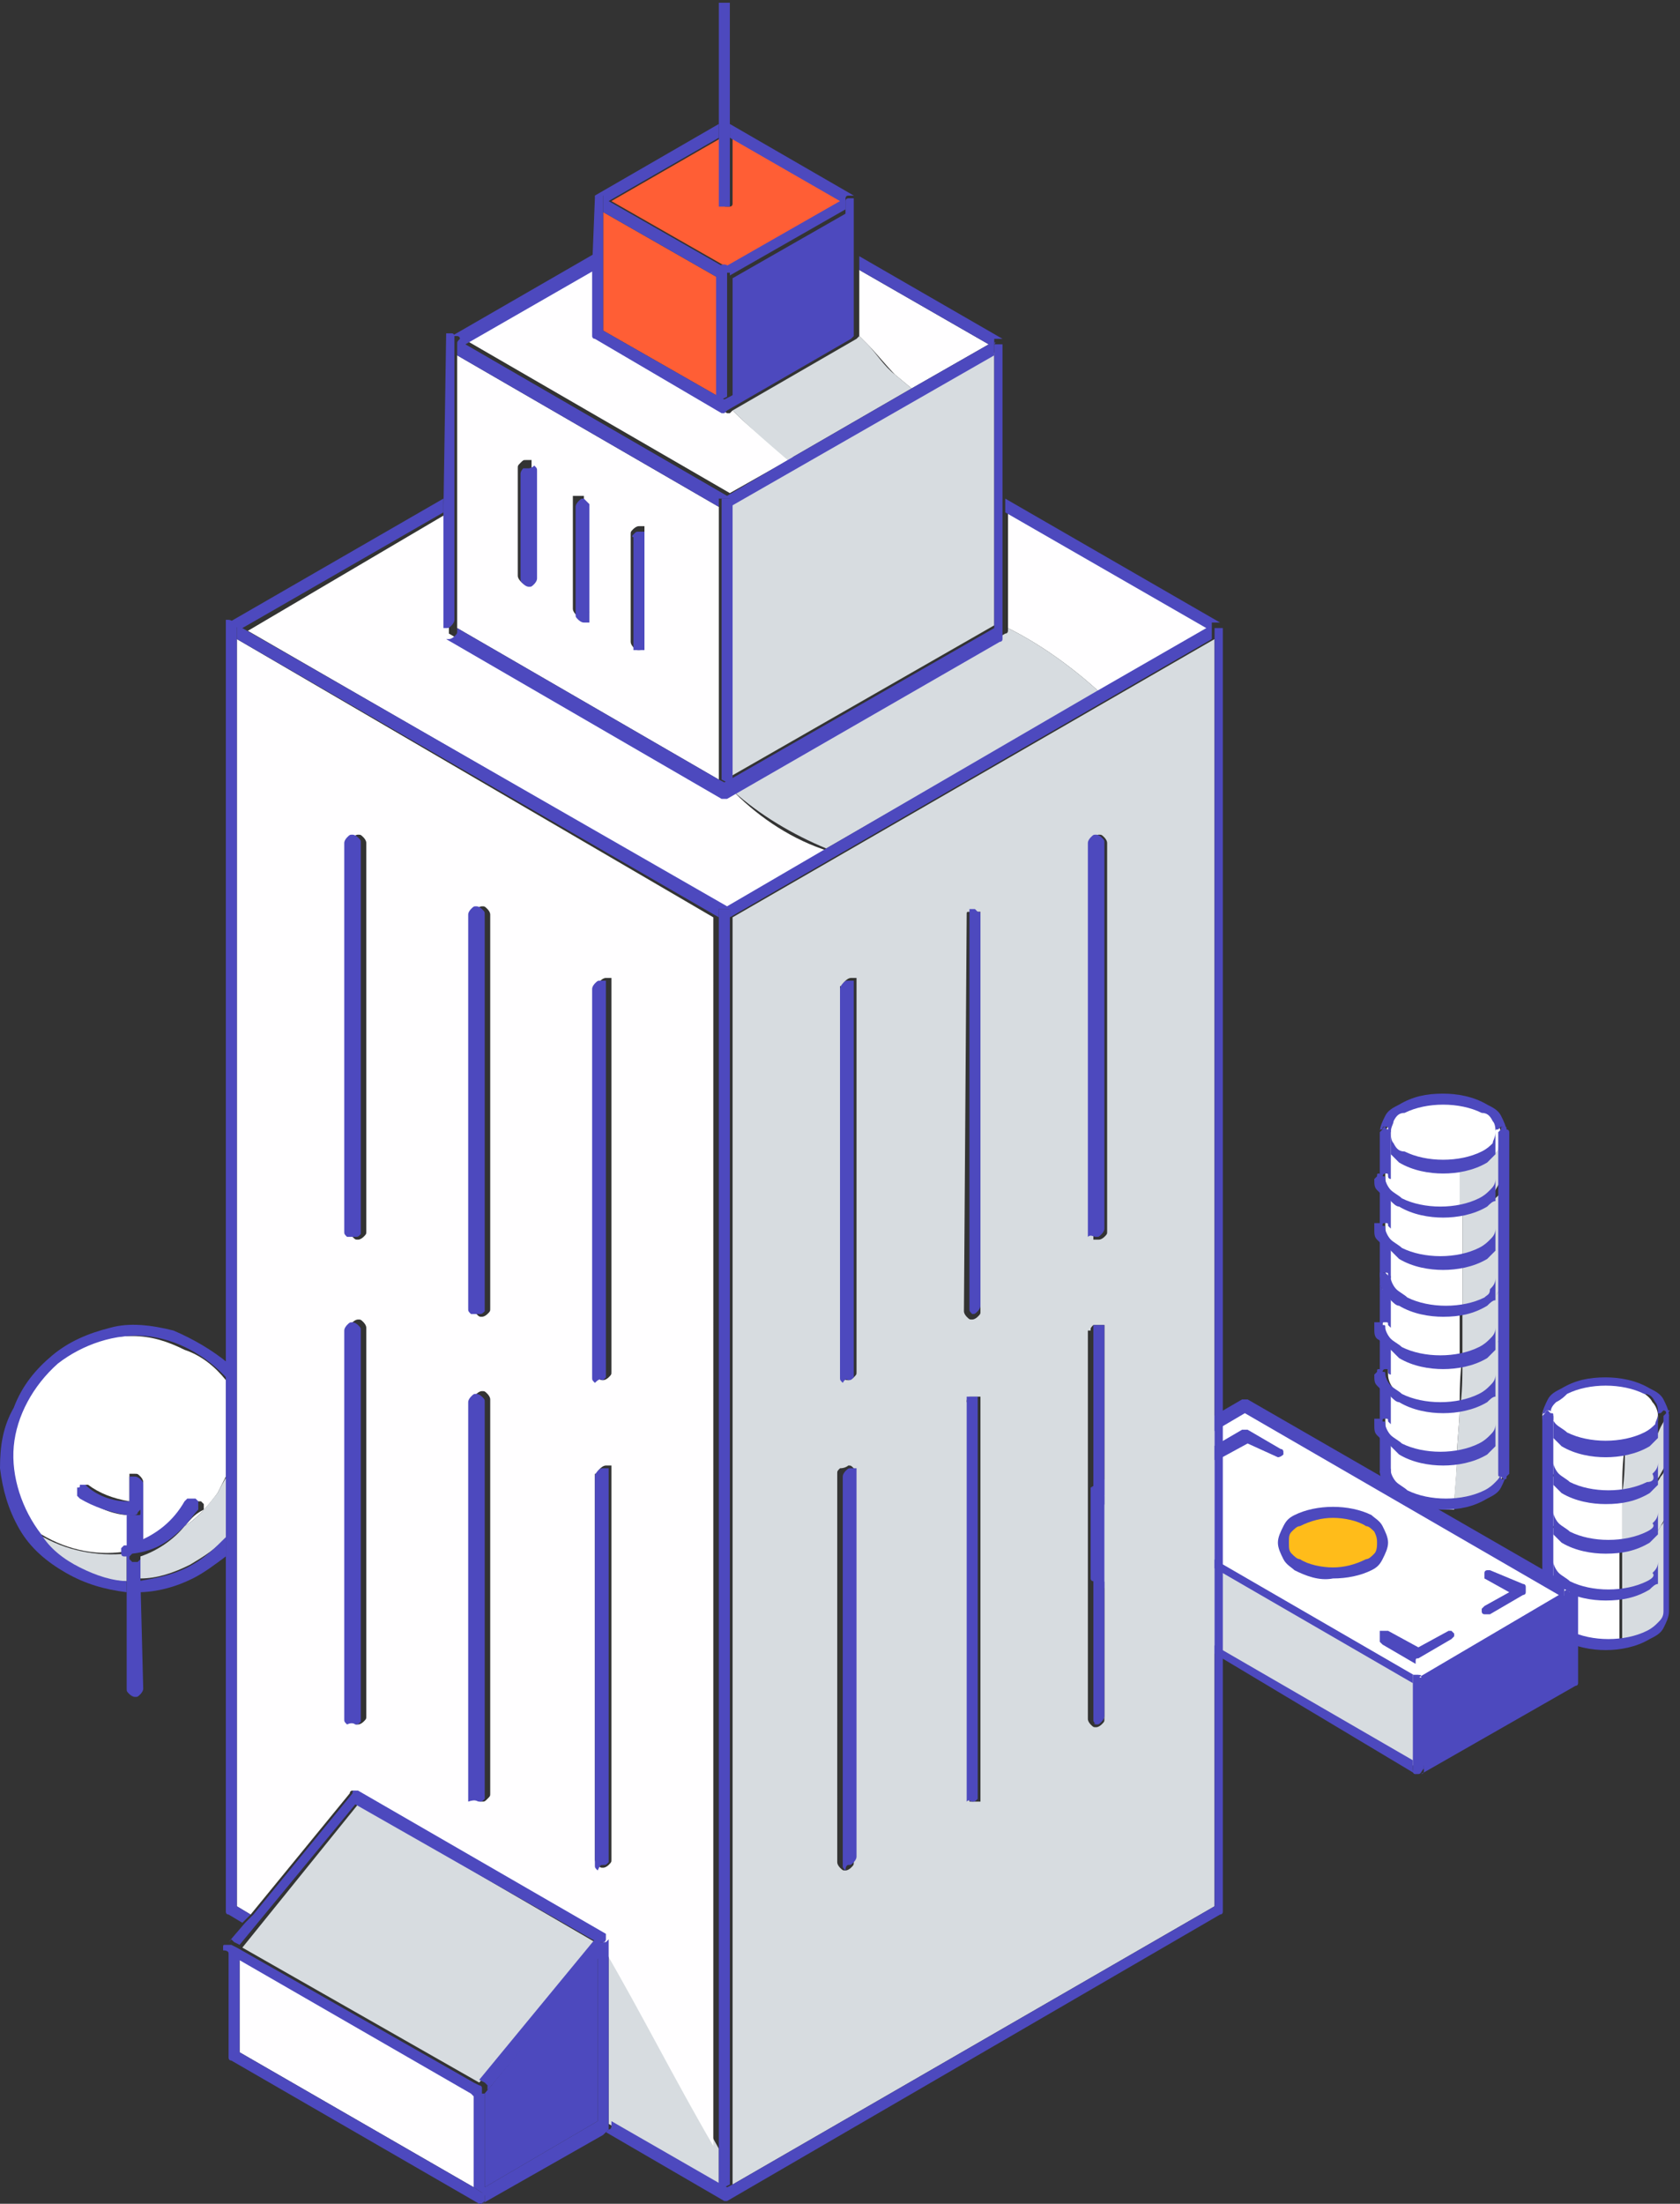 <?xml version="1.0" encoding="utf-8"?>
<!-- Generator: Adobe Illustrator 26.3.1, SVG Export Plug-In . SVG Version: 6.00 Build 0)  -->
<svg version="1.1" id="Capa_1" xmlns="http://www.w3.org/2000/svg" xmlns:xlink="http://www.w3.org/1999/xlink" x="0px" y="0px"
	 viewBox="0 0 61 80" style="enable-background:new 0 0 61 80;" xml:space="preserve">
<rect x="0" y="0" width="61" height="80" fill="#333333" stroke="none"/>
<style type="text/css">
	.st0{clip-path:url(#SVGID_00000055706146227333791500000001522488270294658689_);}
	.st1{fill:#FFFFFF;}
	.st2{fill:#D7DCE0;}
	.st3{fill:#4D49BE;}
	.st4{fill:#FFBC1A;}
	.st5{fill:#FFFEFF;}
	.st6{fill:#FF5E35;}
</style>
<g>
	<defs>
		<rect id="SVGID_1_" y="0" width="60.7" height="80"/>
	</defs>
	<clipPath id="SVGID_00000023242462913880017830000016123023392924892067_">
		<use xlink:href="#SVGID_1_"  style="overflow:visible;"/>
	</clipPath>
	<g style="clip-path:url(#SVGID_00000023242462913880017830000016123023392924892067_);">
		<path class="st1" d="M56.8,57.5c-0.2-0.1-0.3-0.2-0.4-0.4c-0.1-0.2-0.2-0.3-0.2-0.5v1.8c0,0.2,0.1,0.4,0.2,0.5
			c0.1,0.2,0.3,0.3,0.4,0.4c0.6,0.3,1.3,0.4,2,0.3c0-0.6,0-1.2,0-1.8C58.2,58,57.5,57.8,56.8,57.5L56.8,57.5z"/>
		<path class="st2" d="M59.9,57.5c-0.3,0.2-0.7,0.3-1,0.3c0,0.6,0,1.2,0,1.8c0.4,0,0.7-0.2,1-0.3c0.2-0.1,0.3-0.2,0.4-0.4
			c0.1-0.2,0.2-0.3,0.2-0.5v-1.8c0,0.2-0.1,0.4-0.2,0.5S60.1,57.5,59.9,57.5L59.9,57.5z"/>
		<path class="st2" d="M59.9,55.8c-0.3,0.2-0.6,0.3-1,0.3v1.8c0.4,0,0.7-0.2,1-0.3c0.2-0.1,0.3-0.2,0.4-0.4c0.1-0.2,0.2-0.3,0.2-0.5
			v-1.8c0,0.2-0.1,0.4-0.2,0.5C60.2,55.6,60.1,55.7,59.9,55.8L59.9,55.8z"/>
		<path class="st1" d="M56.8,57.5c0.6,0.3,1.3,0.4,2,0.3v-1.8c-0.7,0.1-1.4,0-2.1-0.3c-0.2-0.1-0.3-0.2-0.4-0.4
			c-0.1-0.2-0.2-0.3-0.2-0.5v1.8c0,0.2,0.1,0.4,0.2,0.5C56.5,57.3,56.7,57.5,56.8,57.5z"/>
		<path class="st2" d="M59.9,54c-0.3,0.2-0.6,0.3-1,0.3c0,0.6,0,1.2,0,1.8c0.3,0,0.7-0.2,1-0.3c0.2-0.1,0.3-0.2,0.4-0.4
			c0.1-0.2,0.2-0.3,0.2-0.5v-1.8c0,0.2-0.1,0.4-0.2,0.5C60.2,53.8,60.1,53.9,59.9,54L59.9,54z"/>
		<path class="st1" d="M56.8,55.8c0.6,0.3,1.4,0.4,2.1,0.3c0-0.6,0-1.2,0-1.8c-0.7,0.1-1.4,0-2.1-0.3c-0.2-0.1-0.3-0.2-0.4-0.4
			c-0.1-0.2-0.2-0.3-0.2-0.5v1.8c0,0.2,0.1,0.4,0.2,0.5S56.7,55.7,56.8,55.8L56.8,55.8z"/>
		<path class="st1" d="M56.8,54c0.6,0.3,1.4,0.4,2.1,0.3c0-0.6,0-1.2,0.1-1.8l-0.2,0h-0.1h-0.1h-0.5H58h0h-0.1h0l-0.2,0h0l-0.1,0h0
			l-0.2-0.1L57,52.4h0l-0.1-0.1c-0.1-0.1-0.3-0.2-0.4-0.3c-0.2-0.2-0.2-0.4-0.2-0.6l0,0v1.8c0,0.2,0.1,0.3,0.2,0.5
			C56.5,53.8,56.7,53.9,56.8,54L56.8,54z"/>
		<path class="st2" d="M60.1,52.1c0,0-0.1,0.1-0.1,0.1l-0.2,0.1h-0.1l-0.1,0.1h-0.1l-0.2,0h-0.1l-0.2,0c0,0.6,0,1.2-0.1,1.8
			c0.3,0,0.7-0.2,1-0.3c0.2-0.1,0.3-0.2,0.4-0.4c0.1-0.2,0.2-0.3,0.2-0.5v-1.7c0,0.2-0.1,0.3-0.2,0.5S60.2,52.1,60.1,52.1z"/>
		<path class="st1" d="M56.8,52.2l0.1,0.1h0l0.1,0.1l0.2,0.1h0l0.1,0h0l0.2,0h0h0.1h0h0.2h0.5h0.1h0.1l0.2,0l0.2,0h0.1l0.2,0h0.1
			l0.1-0.1h0.1l0.2-0.1c0.1,0,0.1-0.1,0.1-0.1c0.1-0.1,0.3-0.2,0.3-0.3c0.1-0.1,0.1-0.3,0.1-0.5c0-0.2-0.1-0.4-0.2-0.5
			c-0.1-0.2-0.3-0.3-0.4-0.4c-0.5-0.2-1-0.4-1.5-0.4c-0.5,0-1.1,0.1-1.5,0.4c-0.2,0.1-0.3,0.2-0.4,0.4c-0.1,0.2-0.2,0.3-0.2,0.5
			c0,0.2,0.1,0.4,0.2,0.6C56.5,52,56.7,52.2,56.8,52.2L56.8,52.2z"/>
		<path class="st1" d="M50.9,52.6c-0.2-0.1-0.3-0.2-0.4-0.4c-0.1-0.2-0.2-0.3-0.2-0.5v1.8c0,0.2,0.1,0.4,0.2,0.5
			c0.1,0.2,0.3,0.3,0.4,0.4c0.6,0.3,1.2,0.4,1.9,0.4c0-0.6,0.1-1.2,0.1-1.8C52.2,53,51.5,52.9,50.9,52.6L50.9,52.6z"/>
		<path class="st2" d="M54,52.6c-0.3,0.2-0.7,0.3-1.1,0.3c0,0.6-0.1,1.2-0.1,1.8c0.4,0,0.8-0.1,1.2-0.4c0.2-0.1,0.3-0.2,0.4-0.4
			c0.1-0.2,0.2-0.3,0.2-0.5v-1.8c0,0.2-0.1,0.4-0.2,0.5C54.3,52.4,54.1,52.5,54,52.6L54,52.6z"/>
		<path class="st1" d="M50.9,52.6c0.6,0.3,1.3,0.4,2,0.3c0-0.6,0.1-1.2,0.1-1.8c-0.7,0.1-1.4,0-2.1-0.3c-0.2-0.1-0.3-0.2-0.4-0.4
			c-0.1-0.2-0.2-0.3-0.2-0.5v1.8c0,0.2,0.1,0.4,0.2,0.5C50.6,52.4,50.7,52.5,50.9,52.6L50.9,52.6z"/>
		<path class="st2" d="M54,50.8c-0.3,0.2-0.6,0.3-1,0.3c0,0.6-0.1,1.2-0.1,1.8c0.4,0,0.7-0.2,1.1-0.3c0.2-0.1,0.3-0.2,0.4-0.4
			c0.1-0.2,0.2-0.3,0.2-0.5v-1.8c0,0.2-0.1,0.4-0.2,0.5C54.3,50.6,54.1,50.7,54,50.8L54,50.8z"/>
		<path class="st1" d="M50.9,50.8c0.6,0.3,1.4,0.4,2.1,0.3c0-0.6,0-1.2,0.1-1.8c-0.7,0.1-1.5,0-2.1-0.3c-0.2-0.1-0.3-0.2-0.4-0.4
			c-0.1-0.2-0.2-0.3-0.2-0.5v1.8c0,0.2,0.1,0.4,0.2,0.5C50.6,50.6,50.7,50.7,50.9,50.8L50.9,50.8z"/>
		<path class="st2" d="M54,49.1c-0.3,0.2-0.6,0.3-0.9,0.3c0,0.6,0,1.2-0.1,1.8c0.3,0,0.7-0.2,1-0.3c0.2-0.1,0.3-0.2,0.4-0.4
			c0.1-0.2,0.2-0.3,0.2-0.5v-1.8c0,0.2-0.1,0.4-0.2,0.5C54.3,48.8,54.1,49,54,49.1L54,49.1z"/>
		<path class="st1" d="M50.9,49.1c0.7,0.3,1.4,0.4,2.1,0.3c0-0.6,0-1.2,0-1.8c-0.7,0.1-1.5,0-2.2-0.3c-0.2-0.1-0.3-0.2-0.4-0.4
			c-0.1-0.2-0.2-0.3-0.2-0.5v1.8c0,0.2,0.1,0.4,0.2,0.5C50.6,48.9,50.7,49,50.9,49.1L50.9,49.1z"/>
		<path class="st2" d="M54,47.3c-0.3,0.2-0.6,0.3-0.9,0.3c0,0.6,0,1.2,0,1.8c0.3,0,0.6-0.2,0.9-0.3c0.2-0.1,0.3-0.2,0.4-0.4
			c0.1-0.2,0.2-0.3,0.2-0.5v-1.8c0,0.2-0.1,0.4-0.2,0.5C54.3,47.1,54.1,47.2,54,47.3L54,47.3z"/>
		<path class="st1" d="M50.9,47.3c0.7,0.3,1.4,0.4,2.2,0.3c0-0.6,0-1.2,0-1.8c-0.7,0.1-1.5,0-2.2-0.3c-0.2-0.1-0.3-0.2-0.4-0.4
			c-0.1-0.2-0.2-0.3-0.2-0.5v1.8c0,0.2,0.1,0.4,0.2,0.5C50.6,47.1,50.7,47.2,50.9,47.3L50.9,47.3z"/>
		<path class="st2" d="M54,45.5c-0.3,0.2-0.6,0.3-0.9,0.3c0,0.6,0,1.2,0,1.8c0.3-0.1,0.6-0.2,0.9-0.3c0.2-0.1,0.3-0.2,0.4-0.4
			s0.2-0.3,0.2-0.5v-1.8c0,0.2-0.1,0.4-0.2,0.5S54.1,45.4,54,45.5z"/>
		<path class="st1" d="M50.9,45.5c0.7,0.3,1.4,0.5,2.2,0.3V44c-0.7,0.1-1.5,0-2.2-0.3c-0.2-0.1-0.3-0.2-0.4-0.4
			c-0.1-0.2-0.2-0.3-0.2-0.5v1.8c0,0.2,0.1,0.4,0.2,0.5C50.6,45.3,50.7,45.4,50.9,45.5L50.9,45.5z"/>
		<path class="st2" d="M54,43.7c-0.3,0.2-0.6,0.3-0.9,0.3v1.8c0.3-0.1,0.6-0.2,0.9-0.3c0.2-0.1,0.3-0.2,0.5-0.4
			c0.1-0.2,0.2-0.3,0.2-0.5v-1.8c0,0.2-0.1,0.4-0.2,0.5C54.3,43.5,54.1,43.7,54,43.7L54,43.7z"/>
		<path class="st1" d="M50.9,43.7c0.7,0.3,1.4,0.5,2.2,0.3c0-0.6,0-1.2,0-1.7H53h-0.1h-0.1h-0.1h-0.1h-0.4H52H52h-0.1h-0.1l-0.2,0h0
			l-0.1,0h0l-0.2-0.1l-0.1-0.1h0L50.9,42c-0.2-0.1-0.3-0.2-0.4-0.4c-0.1-0.2-0.2-0.3-0.2-0.5v1.7c0,0.2,0.1,0.3,0.2,0.5
			C50.6,43.5,50.7,43.7,50.9,43.7L50.9,43.7z"/>
		<path class="st2" d="M54.1,41.9L54,42l-0.2,0.1h-0.1l-0.1,0.1l-0.1,0l-0.2,0h-0.1c-0.1,0-0.1,0-0.2,0c0,0.6,0,1.2,0,1.7
			c0.3,0,0.6-0.2,0.9-0.3c0.2-0.1,0.3-0.2,0.4-0.4c0.1-0.2,0.2-0.3,0.2-0.5v-1.7c0,0.2,0,0.3-0.1,0.5C54.4,41.7,54.3,41.8,54.1,41.9
			L54.1,41.9z"/>
		<path class="st1" d="M50.9,42l0.1,0.1h0l0.1,0.1l0.2,0.1h0l0.1,0h0l0.2,0h0.1H52H52h0.2h0.4h0.1h0.1h0.1H53H53c0.1,0,0.2,0,0.2,0
			h0.1l0.2,0l0.1,0l0.1-0.1h0.1l0.2-0.1l0.1-0.1c0.1-0.1,0.3-0.2,0.3-0.3s0.1-0.3,0.1-0.5c0-0.2-0.1-0.4-0.2-0.5
			c-0.1-0.2-0.3-0.3-0.4-0.4c-0.5-0.2-1-0.4-1.5-0.4s-1.1,0.1-1.5,0.4c-0.2,0.1-0.3,0.2-0.4,0.4c-0.1,0.2-0.2,0.3-0.2,0.5l0,0
			c0,0.2,0.1,0.4,0.2,0.5C50.6,41.8,50.7,41.9,50.9,42z"/>
		<path class="st3" d="M50.3,40.9c0.1,0,0.1,0,0.1,0.1s0.1,0.1,0.1,0.1v0.8c0.1,0.1,0.2,0.2,0.3,0.3c0.5,0.3,1.1,0.4,1.6,0.4
			s1.1-0.1,1.6-0.4c0.1-0.1,0.2-0.2,0.3-0.3v-0.8c0-0.1,0-0.1,0.1-0.1c0,0,0.1-0.1,0.1-0.1c0.1,0,0.1,0,0.1,0.1c0,0,0.1,0.1,0.1,0.1
			c0-0.2-0.1-0.4-0.2-0.6c-0.1-0.2-0.3-0.3-0.5-0.4c-0.5-0.3-1.1-0.4-1.6-0.4c-0.6,0-1.1,0.1-1.6,0.4c-0.2,0.1-0.4,0.2-0.5,0.4
			c-0.1,0.2-0.2,0.4-0.2,0.6c0-0.1,0-0.1,0.1-0.1C50.2,40.9,50.2,40.9,50.3,40.9L50.3,40.9z M51,40.4c0.4-0.2,0.9-0.3,1.4-0.3
			c0.5,0,1,0.1,1.4,0.3c0.2,0,0.3,0.1,0.4,0.3c0.1,0.1,0.1,0.3,0.1,0.4c0,0.2-0.1,0.3-0.1,0.4c-0.1,0.1-0.2,0.2-0.4,0.3
			c-0.4,0.2-0.9,0.3-1.4,0.3s-1-0.1-1.4-0.3c-0.2,0-0.3-0.1-0.4-0.3c-0.1-0.1-0.1-0.3-0.1-0.4c0-0.2,0.1-0.3,0.1-0.4
			C50.7,40.5,50.8,40.4,51,40.4L51,40.4z"/>
		<path class="st3" d="M50.3,46.2c0.1,0,0.1,0,0.1,0.1c0,0,0.1,0.1,0.1,0.1v-1c-0.1-0.1-0.2-0.2-0.3-0.4c-0.1-0.1-0.1-0.3-0.1-0.4
			v1.8c0,0,0-0.1,0.1-0.1C50.2,46.2,50.2,46.2,50.3,46.2L50.3,46.2z"/>
		<path class="st3" d="M50.3,42.6c0.1,0,0.1,0,0.1,0.1s0.1,0.1,0.1,0.1v-1.7c0-0.1,0-0.1-0.1-0.1s-0.1-0.1-0.1-0.1
			c0,0-0.1,0-0.1,0.1c0,0-0.1,0.1-0.1,0.1v1.8c0-0.1,0-0.1,0.1-0.1C50.2,42.7,50.2,42.6,50.3,42.6L50.3,42.6z"/>
		<path class="st3" d="M50.3,51.5c0.1,0,0.1,0,0.1,0.1c0,0,0.1,0.1,0.1,0.1v-1c-0.1-0.1-0.2-0.2-0.3-0.4c-0.1-0.1-0.1-0.3-0.1-0.4
			v1.8c0,0,0-0.1,0.1-0.1C50.2,51.5,50.2,51.5,50.3,51.5z"/>
		<path class="st3" d="M50.3,53.3c0.1,0,0.1,0,0.1,0.1c0,0,0.1,0.1,0.1,0.1v-1c-0.1-0.1-0.2-0.2-0.3-0.4c-0.1-0.1-0.1-0.3-0.1-0.4
			v1.8c0,0,0-0.1,0.1-0.1C50.2,53.3,50.2,53.3,50.3,53.3L50.3,53.3z"/>
		<path class="st3" d="M50.3,48c0.1,0,0.1,0,0.1,0.1c0,0,0.1,0.1,0.1,0.1v-1c-0.1-0.1-0.2-0.2-0.3-0.4c-0.1-0.1-0.1-0.3-0.1-0.4v1.8
			c0,0,0-0.1,0.1-0.1C50.2,48,50.2,48,50.3,48z"/>
		<path class="st3" d="M50.3,49.7c0.1,0,0.1,0,0.1,0.1s0.1,0.1,0.1,0.1v-1c-0.1-0.1-0.2-0.2-0.3-0.4c-0.1-0.1-0.1-0.3-0.1-0.4v1.8
			c0,0,0-0.1,0.1-0.1C50.2,49.8,50.2,49.7,50.3,49.7L50.3,49.7z"/>
		<path class="st3" d="M50.3,44.4c0.1,0,0.1,0,0.1,0.1c0,0,0.1,0.1,0.1,0.1v-1c-0.1-0.1-0.2-0.2-0.3-0.4c-0.1-0.1-0.1-0.3-0.1-0.4
			v1.8c0,0,0-0.1,0.1-0.1C50.2,44.4,50.2,44.4,50.3,44.4L50.3,44.4z"/>
		<path class="st3" d="M54.6,53.7C54.6,53.7,54.6,53.7,54.6,53.7c-0.1,0-0.1,0-0.1-0.1c0,0,0,0,0-0.1c0,0,0,0,0-0.1
			c0,0.2-0.1,0.3-0.2,0.4s-0.2,0.2-0.4,0.3c-0.4,0.2-0.9,0.3-1.4,0.3c-0.5,0-1-0.1-1.4-0.3c-0.1-0.1-0.3-0.2-0.4-0.3
			s-0.2-0.3-0.2-0.4c0-0.1,0-0.1-0.1-0.1c0,0-0.1-0.1-0.1-0.1c-0.1,0-0.1,0-0.1,0.1c0,0-0.1,0.1-0.1,0.1c0,0.2,0.1,0.4,0.2,0.6
			c0.1,0.2,0.3,0.3,0.5,0.4c0.5,0.3,1.1,0.4,1.6,0.4c0.6,0,1.1-0.1,1.6-0.4c0.2-0.1,0.4-0.2,0.5-0.4c0.1-0.2,0.2-0.4,0.2-0.6
			c0,0,0,0.1,0,0.1c0,0,0,0,0,0.1C54.7,53.6,54.7,53.7,54.6,53.7C54.7,53.7,54.6,53.7,54.6,53.7L54.6,53.7z"/>
		<path class="st3" d="M50.5,43.6c0.1,0.1,0.2,0.2,0.3,0.2c0.5,0.3,1.1,0.4,1.6,0.4s1.1-0.1,1.6-0.4c0.1-0.1,0.2-0.2,0.3-0.2v-0.8
			c0,0.2-0.1,0.3-0.2,0.4c-0.1,0.1-0.2,0.2-0.4,0.3c-0.4,0.2-0.9,0.3-1.4,0.3c-0.5,0-1-0.1-1.4-0.3c-0.1-0.1-0.3-0.2-0.4-0.3
			s-0.2-0.3-0.2-0.4c0-0.1,0-0.1-0.1-0.1s-0.1-0.1-0.1-0.1c-0.1,0-0.1,0-0.1,0.1c0,0-0.1,0.1-0.1,0.1c0,0.2,0,0.3,0.1,0.4
			C50.2,43.4,50.3,43.5,50.5,43.6L50.5,43.6z"/>
		<path class="st3" d="M50.5,45.4c0.1,0.1,0.2,0.2,0.3,0.3c0.5,0.3,1.1,0.4,1.6,0.4s1.1-0.1,1.6-0.4c0.1-0.1,0.2-0.2,0.3-0.3v-0.8
			c0,0.2-0.1,0.3-0.2,0.4c-0.1,0.1-0.2,0.2-0.4,0.3c-0.4,0.2-0.9,0.3-1.4,0.3c-0.5,0-1-0.1-1.4-0.3c-0.1-0.1-0.3-0.2-0.4-0.3
			c-0.1-0.1-0.2-0.3-0.2-0.4c0-0.1,0-0.1-0.1-0.1c0,0-0.1-0.1-0.1-0.1c0,0-0.1,0-0.1,0c0,0,0,0-0.1,0c0,0,0,0,0,0.1c0,0,0,0,0,0.1
			c0,0.2,0,0.3,0.1,0.4C50.2,45.2,50.3,45.3,50.5,45.4L50.5,45.4z"/>
		<path class="st3" d="M50.5,47.2c0.1,0.1,0.2,0.2,0.3,0.2c0.5,0.3,1.1,0.4,1.6,0.4c0.6,0,1.1-0.1,1.6-0.4c0.1-0.1,0.2-0.2,0.3-0.2
			v-0.8c0,0.2-0.1,0.3-0.2,0.4C54.1,47,54,47,53.9,47.1c-0.4,0.2-0.9,0.3-1.4,0.3c-0.5,0-1-0.1-1.4-0.3c-0.1-0.1-0.3-0.2-0.4-0.3
			c-0.1-0.1-0.2-0.3-0.2-0.4c0-0.1,0-0.1-0.1-0.1c0,0-0.1-0.1-0.1-0.1c0,0-0.1,0-0.1,0c0,0,0,0-0.1,0c0,0,0,0,0,0.1c0,0,0,0,0,0.1
			c0,0.2,0,0.3,0.1,0.4C50.2,47,50.3,47.1,50.5,47.2z"/>
		<path class="st3" d="M50.5,49c0.1,0.1,0.2,0.2,0.3,0.3c0.5,0.3,1.1,0.4,1.6,0.4s1.1-0.1,1.6-0.4c0.1-0.1,0.2-0.2,0.3-0.3v-0.8
			c0,0.2-0.1,0.3-0.2,0.4c-0.1,0.1-0.2,0.2-0.4,0.3c-0.4,0.2-0.9,0.3-1.4,0.3c-0.5,0-1-0.1-1.4-0.3c-0.1-0.1-0.3-0.2-0.4-0.3
			s-0.2-0.3-0.2-0.4c0-0.1,0-0.1-0.1-0.1c0,0-0.1-0.1-0.1-0.1c0,0-0.1,0-0.1,0c0,0,0,0-0.1,0c0,0,0,0,0,0.1c0,0,0,0,0,0.1
			c0,0.2,0,0.3,0.1,0.4C50.2,48.7,50.3,48.9,50.5,49z"/>
		<path class="st3" d="M50.5,50.7c0.1,0.1,0.2,0.2,0.3,0.2c0.5,0.3,1.1,0.4,1.6,0.4s1.1-0.1,1.6-0.4c0.1-0.1,0.2-0.2,0.3-0.2v-0.8
			c0,0.2-0.1,0.3-0.2,0.4c-0.1,0.1-0.2,0.2-0.4,0.3c-0.4,0.2-0.9,0.3-1.4,0.3c-0.5,0-1-0.1-1.4-0.3c-0.1-0.1-0.3-0.2-0.4-0.3
			c-0.1-0.1-0.2-0.3-0.2-0.4c0-0.1,0-0.1-0.1-0.1c0,0-0.1-0.1-0.1-0.1c-0.1,0-0.1,0-0.1,0.1c0,0-0.1,0.1-0.1,0.1
			c0,0.2,0,0.3,0.1,0.4C50.2,50.5,50.3,50.6,50.5,50.7L50.5,50.7z"/>
		<path class="st3" d="M50.5,52.5c0.1,0.1,0.2,0.2,0.3,0.3c0.5,0.3,1.1,0.4,1.6,0.4s1.1-0.1,1.6-0.4c0.1-0.1,0.2-0.2,0.3-0.3v-0.8
			c0,0.2-0.1,0.3-0.2,0.4c-0.1,0.1-0.2,0.2-0.4,0.3c-0.4,0.2-0.9,0.3-1.4,0.3c-0.5,0-1-0.1-1.4-0.3c-0.1-0.1-0.3-0.2-0.4-0.3
			c-0.1-0.1-0.2-0.3-0.2-0.4c0-0.1,0-0.1-0.1-0.1c0,0-0.1-0.1-0.1-0.1c0,0-0.1,0-0.1,0c0,0,0,0-0.1,0c0,0,0,0,0,0.1c0,0,0,0,0,0.1
			c0,0.2,0,0.3,0.1,0.4C50.2,52.3,50.3,52.4,50.5,52.5z"/>
		<path class="st3" d="M54.6,40.9c-0.1,0-0.1,0-0.1,0.1c0,0-0.1,0.1-0.1,0.1v12.4c0,0.1,0,0.1,0.1,0.1c0,0,0.1,0.1,0.1,0.1
			c0.1,0,0.1,0,0.1-0.1c0,0,0.1-0.1,0.1-0.1V41.1c0,0,0-0.1-0.1-0.1C54.7,40.9,54.7,40.9,54.6,40.9L54.6,40.9z"/>
		<path class="st3" d="M56.2,51.2c0.1,0,0.1,0,0.1,0.1s0.1,0.1,0.1,0.1v0.8c0.1,0.1,0.2,0.2,0.3,0.3c0.5,0.3,1.1,0.4,1.6,0.4
			s1.1-0.1,1.6-0.4c0.1-0.1,0.2-0.2,0.3-0.3v-0.8c0-0.1,0-0.1,0.1-0.1c0,0,0.1-0.1,0.1-0.1c0,0,0.1,0,0.1,0.1c0,0,0.1,0.1,0.1,0.1
			c0-0.2-0.1-0.4-0.2-0.6c-0.1-0.2-0.3-0.3-0.5-0.4c-0.5-0.3-1.1-0.4-1.6-0.4c-0.6,0-1.1,0.1-1.6,0.4c-0.2,0.1-0.4,0.2-0.5,0.4
			c-0.1,0.2-0.2,0.4-0.2,0.6c0,0,0-0.1,0.1-0.1C56.1,51.2,56.2,51.2,56.2,51.2L56.2,51.2z M56.9,50.6c0.4-0.2,0.9-0.3,1.4-0.3
			s1,0.1,1.4,0.3c0.2,0,0.3,0.1,0.4,0.3c0.1,0.1,0.1,0.3,0.1,0.4c0,0.2-0.1,0.3-0.1,0.4c-0.1,0.1-0.2,0.2-0.4,0.3
			c-0.4,0.2-0.9,0.3-1.4,0.3s-1-0.1-1.4-0.3c-0.1-0.1-0.3-0.2-0.4-0.3c-0.1-0.1-0.2-0.3-0.2-0.4c0-0.2,0.1-0.3,0.2-0.4
			C56.7,50.8,56.8,50.7,56.9,50.6L56.9,50.6z"/>
		<path class="st3" d="M59.8,53.8c-0.4,0.2-0.9,0.3-1.4,0.3c-0.5,0-1-0.1-1.4-0.3c-0.1-0.1-0.3-0.2-0.4-0.3
			c-0.1-0.1-0.2-0.3-0.2-0.4v0.8c0.1,0.1,0.2,0.2,0.3,0.3c0.5,0.3,1.1,0.4,1.6,0.4c0.6,0,1.1-0.1,1.6-0.4c0.1-0.1,0.2-0.2,0.3-0.3
			v-0.8c0,0.2-0.1,0.3-0.2,0.4C60.1,53.7,60,53.8,59.8,53.8z"/>
		<path class="st3" d="M59.8,55.6c-0.4,0.2-0.9,0.3-1.4,0.3c-0.5,0-1-0.1-1.4-0.3c-0.1-0.1-0.3-0.2-0.4-0.3
			c-0.1-0.1-0.2-0.3-0.2-0.4v0.8c0.1,0.1,0.2,0.2,0.3,0.3c0.5,0.3,1.1,0.4,1.6,0.4c0.6,0,1.1-0.1,1.6-0.4c0.1-0.1,0.2-0.2,0.3-0.3
			v-0.8c0,0.2-0.1,0.3-0.2,0.4C60.1,55.4,60,55.5,59.8,55.6z"/>
		<path class="st3" d="M59.8,57.4c-0.4,0.2-0.9,0.3-1.4,0.3c-0.5,0-1-0.1-1.4-0.3c-0.1-0.1-0.3-0.2-0.4-0.3
			c-0.1-0.1-0.2-0.3-0.2-0.4v0.8c0.1,0.1,0.2,0.2,0.3,0.2c0.5,0.3,1.1,0.4,1.6,0.4c0.6,0,1.1-0.1,1.6-0.4c0.1-0.1,0.2-0.2,0.3-0.2
			v-0.8c0,0.2-0.1,0.3-0.2,0.4C60.1,57.2,60,57.3,59.8,57.4L59.8,57.4z"/>
		<path class="st3" d="M60.6,51.2c-0.1,0-0.1,0-0.1,0.1c0,0-0.1,0.1-0.1,0.1v7.1c0,0.2-0.1,0.3-0.2,0.4c-0.1,0.1-0.2,0.2-0.4,0.3
			c-0.4,0.2-0.9,0.3-1.4,0.3c-0.5,0-1-0.1-1.4-0.3c-0.1-0.1-0.3-0.2-0.4-0.3c-0.1-0.1-0.2-0.3-0.2-0.4v-7.1c0-0.1,0-0.1-0.1-0.1
			c0,0-0.1-0.1-0.1-0.1c0,0-0.1,0-0.1,0.1c0,0-0.1,0.1-0.1,0.1v7.1c0,0.2,0.1,0.4,0.2,0.6c0.1,0.2,0.3,0.3,0.5,0.4
			c0.5,0.3,1.1,0.4,1.6,0.4s1.1-0.1,1.6-0.4c0.2-0.1,0.4-0.2,0.5-0.4c0.1-0.2,0.2-0.4,0.2-0.6v-7.1c0,0,0-0.1-0.1-0.1
			C60.7,51.2,60.6,51.2,60.6,51.2L60.6,51.2z"/>
		<path class="st3" d="M51.5,64.2L57,61v-3.2L51.5,61V64.2z"/>
		<path class="st1" d="M57,57.8L45.2,51l-5.5,3.2L51.5,61L57,57.8z M49.6,56.8c-0.4,0.2-0.9,0.3-1.3,0.3S47.4,57,47,56.8
			c-0.7-0.4-0.7-1.1,0-1.5c0.4-0.2,0.9-0.3,1.3-0.3s0.9,0.1,1.3,0.3C50.4,55.7,50.4,56.4,49.6,56.8L49.6,56.8z"/>
		<path class="st2" d="M51.5,61l-11.8-6.8v3.2l11.8,6.8V61z"/>
		<path class="st4" d="M49.6,55.3c-0.4-0.2-0.9-0.3-1.3-0.3S47.4,55,47,55.3c-0.7,0.4-0.7,1.1,0,1.5c0.4,0.2,0.9,0.3,1.3,0.3
			s0.9-0.1,1.3-0.3C50.4,56.4,50.4,55.7,49.6,55.3z"/>
		<path class="st3" d="M46.4,52.9C46.4,52.9,46.5,52.9,46.4,52.9c0.1,0,0.2-0.1,0.2-0.1c0,0,0-0.1,0-0.1c0,0,0-0.1-0.1-0.1l-1.2-0.7
			c0,0-0.1,0-0.1,0c0,0-0.1,0-0.1,0l-1.2,0.7c0,0,0,0-0.1,0c0,0,0,0,0,0.1c0,0,0,0.1,0,0.1s0,0,0,0.1c0,0,0,0,0.1,0.1c0,0,0,0,0.1,0
			c0,0,0.1,0,0.1,0c0,0,0,0,0.1,0l1.1-0.6L46.4,52.9C46.3,52.9,46.4,52.9,46.4,52.9L46.4,52.9z"/>
		<path class="st3" d="M42.7,54.8l-0.9-0.5l0.9-0.5c0,0,0.1-0.1,0.1-0.1c0-0.1,0-0.1,0-0.1c0,0-0.1-0.1-0.1-0.1c-0.1,0-0.1,0-0.1,0
			l-1.2,0.7c0,0-0.1,0-0.1,0.1c0,0,0,0.1,0,0.1c0,0,0,0.1,0,0.1c0,0,0,0.1,0.1,0.1l1.2,0.7c0,0,0.1,0,0.1,0c0,0,0.1,0,0.1,0
			c0,0,0.1-0.1,0.1-0.1c0,0,0-0.1,0-0.1C42.8,54.8,42.8,54.8,42.7,54.8L42.7,54.8z"/>
		<path class="st3" d="M53.9,57.3l0.9,0.5l-0.9,0.5c0,0-0.1,0.1-0.1,0.1c0,0,0,0.1,0,0.1c0,0,0,0.1,0.1,0.1c0,0,0.1,0,0.1,0
			c0,0,0.1,0,0.1,0l1.2-0.7c0,0,0.1,0,0.1-0.1c0,0,0-0.1,0-0.1c0,0,0-0.1,0-0.1c0,0,0-0.1-0.1-0.1L54.1,57c0,0-0.1,0-0.1,0
			c0,0-0.1,0-0.1,0.1c0,0,0,0,0,0.1c0,0,0,0.1,0,0.1C53.8,57.2,53.8,57.2,53.9,57.3C53.9,57.3,53.9,57.3,53.9,57.3L53.9,57.3z"/>
		<path class="st3" d="M51.5,60.2l1.2-0.7c0,0,0.1-0.1,0.1-0.1c0,0,0-0.1,0-0.1c0,0-0.1-0.1-0.1-0.1c-0.1,0-0.1,0-0.1,0l-1.1,0.6
			l-1.1-0.6c0,0,0,0-0.1,0c0,0-0.1,0-0.1,0c0,0,0,0-0.1,0c0,0,0,0,0,0.1c0,0,0,0,0,0.1c0,0,0,0.1,0,0.1c0,0,0,0,0,0.1
			c0,0,0,0,0.1,0.1l1.2,0.7C51.4,60.2,51.4,60.2,51.5,60.2C51.5,60.2,51.5,60.2,51.5,60.2L51.5,60.2z"/>
		<path class="st3" d="M50.4,56c0-0.2-0.1-0.4-0.2-0.6c-0.1-0.2-0.3-0.3-0.4-0.4c-0.4-0.2-0.9-0.3-1.4-0.3c-0.5,0-1,0.1-1.4,0.3
			c-0.2,0.1-0.3,0.2-0.4,0.4c-0.1,0.2-0.2,0.4-0.2,0.6c0,0.2,0.1,0.4,0.2,0.6c0.1,0.2,0.3,0.3,0.4,0.4c0.4,0.2,0.9,0.4,1.4,0.3
			c0.5,0,1-0.1,1.4-0.3l0,0c0.2-0.1,0.3-0.2,0.4-0.4C50.3,56.4,50.4,56.2,50.4,56L50.4,56z M49.6,56.6c-0.4,0.2-0.8,0.3-1.2,0.3
			c-0.4,0-0.9-0.1-1.2-0.3c-0.1,0-0.2-0.1-0.3-0.2c-0.1-0.1-0.1-0.2-0.1-0.4s0-0.3,0.1-0.4c0.1-0.1,0.2-0.2,0.3-0.2
			c0.4-0.2,0.8-0.3,1.2-0.3s0.9,0.1,1.2,0.3c0.1,0,0.2,0.1,0.3,0.2C50,55.8,50,55.9,50,56s0,0.3-0.1,0.4
			C49.8,56.5,49.7,56.6,49.6,56.6L49.6,56.6z"/>
		<path class="st3" d="M39.9,54.2v0.3l11.4,6.6V61c0,0,0-0.1,0-0.1c0,0,0,0,0-0.1c0,0,0,0,0.1,0c0,0,0,0,0.1,0c0.1,0,0.1,0,0.1,0.1
			c0,0,0.1,0.1,0.1,0.1v0.1l5.1-3v-0.3c0,0,0-0.1,0-0.1c0,0,0,0,0-0.1c0,0,0,0,0.1,0c0,0,0,0,0.1,0c0,0,0.1,0,0.1,0l0,0l-11.8-6.8
			c0,0-0.1,0-0.1,0c0,0-0.1,0-0.1,0l-5.5,3.2c0,0,0.1,0,0.1,0c0,0,0.1,0,0.1,0c0,0,0,0,0.1,0C39.8,54.1,39.8,54.1,39.9,54.2
			C39.9,54.2,39.9,54.2,39.9,54.2L39.9,54.2z M45.2,51.3l11.4,6.6l-5.1,3l-11.4-6.6L45.2,51.3z"/>
		<path class="st3" d="M51.4,64.4C51.3,64.4,51.3,64.3,51.4,64.4c-0.1-0.1-0.1-0.1-0.1-0.2v-0.3l-11.4-6.6v-3.1c0,0,0-0.1,0-0.1
			c0,0,0,0,0-0.1c0,0,0,0-0.1,0c0,0,0,0-0.1,0c0,0-0.1,0-0.1,0h0c0,0,0,0,0,0c0,0,0,0,0,0c0,0,0,0,0,0v3.2c0,0,0,0.1,0,0.1
			c0,0,0,0.1,0.1,0.1L51.4,64.4L51.4,64.4z"/>
		<path class="st3" d="M56.8,57.8v3.1l-5.1,3v0.3c0,0,0,0.1,0,0.1c0,0,0,0.1-0.1,0.1l5.6-3.2c0,0,0.1,0,0.1-0.1c0,0,0-0.1,0-0.1
			v-3.2c0,0,0,0,0,0v0l0,0c0,0,0,0,0,0c0,0-0.1,0-0.1,0c0,0-0.1,0-0.1,0c0,0-0.1,0-0.1,0C56.9,57.7,56.8,57.7,56.8,57.8
			C56.8,57.8,56.8,57.8,56.8,57.8L56.8,57.8z"/>
		<path class="st3" d="M51.7,64.2V61c0-0.1,0-0.1-0.1-0.1s-0.1-0.1-0.1-0.1c0,0-0.1,0-0.1,0c0,0,0,0-0.1,0c0,0,0,0,0,0.1
			c0,0,0,0,0,0.1v3.2c0,0,0,0.1,0,0.1c0,0,0,0.1,0.1,0.1h0h0.1h0C51.6,64.4,51.6,64.3,51.7,64.2C51.6,64.3,51.7,64.2,51.7,64.2z"/>
		<path class="st1" d="M4.8,48.5c-0.8,0-1.6,0.2-2.3,0.7c-0.7,0.4-1.3,1.1-1.6,1.8c-0.4,0.7-0.5,1.6-0.4,2.4
			c0.1,0.8,0.4,1.6,0.9,2.3l0.1,0c1,0.6,2.1,0.8,3.2,0.6V55c-0.6,0-1.2-0.3-1.7-0.6c0,0,0,0-0.1-0.1s0-0.1,0-0.1c0,0,0-0.1,0-0.1
			c0,0,0-0.1,0-0.1c0,0,0.1-0.1,0.1-0.1c0.1,0,0.1,0,0.2,0c0.4,0.3,0.9,0.5,1.5,0.6v-0.8c0,0,0-0.1,0-0.1c0,0,0-0.1,0-0.1
			c0,0,0,0,0.1,0c0,0,0.1,0,0.1,0c0.1,0,0.1,0,0.2,0.1c0,0,0.1,0.1,0.1,0.2v2.3c0.7-0.3,1.3-0.8,1.8-1.5c0,0,0.1-0.1,0.1-0.1
			c0.1,0,0.1,0,0.2,0c0,0,0.1,0.1,0.1,0.1c0,0.1,0,0.1,0,0.2C7,55,6.9,55.2,6.7,55.4c0.5-0.3,0.9-0.8,1.2-1.2
			C8,54,8.1,53.8,8.2,53.6v-3.5c-0.4-0.5-0.9-0.9-1.5-1.1C6.1,48.7,5.5,48.5,4.8,48.5z"/>
		<path class="st2" d="M1.4,55.7L1.4,55.7c0.3,0.5,0.8,0.9,1.4,1.2c0.6,0.3,1.2,0.5,1.8,0.5v-1C3.5,56.5,2.4,56.3,1.4,55.7z"/>
		<path class="st2" d="M6.7,55.4c-0.4,0.5-1,0.9-1.6,1.1v0.8c0.6,0,1.2-0.2,1.8-0.5c0.5-0.3,1-0.6,1.4-1.1v-2.2
			C8.1,53.8,8,54,7.9,54.2C7.5,54.7,7.2,55.1,6.7,55.4z"/>
		<path class="st3" d="M4.7,57.4c-0.6,0-1.2-0.2-1.8-0.5c-0.6-0.3-1.1-0.7-1.4-1.2c-0.7-0.9-1.1-2.1-1-3.2s0.7-2.2,1.6-3
			c0.9-0.7,2.1-1.1,3.2-1s2.2,0.7,3,1.6v-0.6c-0.6-0.5-1.3-0.9-2-1.2c-0.8-0.2-1.6-0.3-2.3-0.1c-0.8,0.2-1.5,0.5-2.1,1
			c-0.6,0.5-1.1,1.1-1.4,1.9C0.1,51.8,0,52.5,0,53.3c0.1,0.8,0.3,1.5,0.7,2.2c0.4,0.7,1,1.2,1.7,1.6c0.7,0.4,1.4,0.6,2.2,0.7V57.4z"
			/>
		<path class="st3" d="M8.2,55.8c-0.4,0.4-0.8,0.8-1.4,1.1c-0.6,0.3-1.2,0.4-1.8,0.5v0.4c0.7,0,1.4-0.2,2-0.5
			c0.4-0.2,0.8-0.5,1.2-0.8L8.2,55.8z"/>
		<path class="st3" d="M5.1,57.4v-0.8l-0.1,0.1c0,0,0,0-0.1,0c0,0-0.1,0-0.1,0c0,0-0.1-0.1-0.1-0.1c0,0,0-0.1,0-0.1c0,0,0-0.1,0-0.1
			c0,0,0,0,0.1-0.1c0,0,0,0,0.1,0c0.1,0,0.2-0.1,0.3-0.1v-2.3c0-0.1,0-0.1-0.1-0.2c0,0-0.1-0.1-0.2-0.1c0,0-0.1,0-0.1,0
			c0,0-0.1,0-0.1,0c0,0,0,0,0,0.1c0,0,0,0.1,0,0.1v0.8h0.2c0,0,0.1,0,0.1,0c0,0,0,0,0.1,0.1c0,0,0,0,0,0.1c0,0,0,0.1,0,0.1
			c0,0.1,0,0.1-0.1,0.1C5,55,4.9,55,4.8,55l0,0H4.6v6.3c0,0.1,0,0.1,0.1,0.2c0,0,0.1,0.1,0.2,0.1c0.1,0,0.1,0,0.2-0.1
			c0,0,0.1-0.1,0.1-0.2L5.1,57.4L5.1,57.4z"/>
		<path class="st3" d="M6.7,55.4C6.9,55.2,7,55,7.2,54.8c0,0,0-0.1,0-0.1c0,0,0-0.1,0-0.1c0,0,0-0.1,0-0.1c0,0,0,0-0.1-0.1
			c0,0-0.1,0-0.1,0c0,0-0.1,0-0.1,0c0,0-0.1,0-0.1,0c0,0,0,0-0.1,0.1c-0.4,0.7-1,1.2-1.8,1.5c-0.1,0-0.2,0.1-0.3,0.1
			c0,0-0.1,0-0.1,0c0,0,0,0-0.1,0.1c0,0,0,0.1,0,0.1c0,0,0,0.1,0,0.1c0,0,0,0.1,0.1,0.1c0,0,0.1,0,0.1,0c0,0,0,0,0.1,0l0.1-0.1
			C5.7,56.3,6.2,55.9,6.7,55.4L6.7,55.4z"/>
		<path class="st3" d="M2.8,54C2.8,54.1,2.8,54.1,2.8,54c0,0.1,0,0.1,0,0.2c0,0,0,0.1,0,0.1c0,0,0,0,0.1,0.1C3.4,54.7,4,54.9,4.6,55
			h0.2C4.9,55,5,55,5,54.9c0,0,0.1-0.1,0.1-0.1c0,0,0-0.1,0-0.1c0,0,0-0.1,0-0.1c0,0,0,0-0.1-0.1c0,0-0.1,0-0.1,0H4.6
			c-0.5,0-1.1-0.2-1.5-0.6c0,0-0.1,0-0.2,0C2.9,54,2.9,54,2.8,54L2.8,54z"/>
		<path class="st2" d="M44.1,69.2v-46L26.6,33.3v46L44.1,69.2z M39.6,30.6c0-0.1,0-0.1,0.1-0.2c0,0,0.1-0.1,0.2-0.1
			c0.1,0,0.1,0,0.2,0.1c0,0,0.1,0.1,0.1,0.2v14.1c0,0.1,0,0.1-0.1,0.2c0,0-0.1,0.1-0.2,0.1c0,0-0.1,0-0.1,0s-0.1,0-0.1,0
			c0,0,0,0,0-0.1c0,0,0-0.1,0-0.1V30.6z M39.6,48.3C39.6,48.2,39.6,48.2,39.6,48.3c0-0.1,0-0.1,0.1-0.2c0,0,0,0,0.1,0
			c0,0,0.1,0,0.1,0c0,0,0.1,0,0.1,0s0.1,0,0.1,0c0,0,0,0,0,0.1c0,0,0,0.1,0,0.1v14.1c0,0.1,0,0.1-0.1,0.2c0,0-0.1,0.1-0.2,0.1
			c-0.1,0-0.1,0-0.2-0.1c0,0-0.1-0.1-0.1-0.2V48.3z M35.1,33.2c0-0.1,0-0.1,0.1-0.1c0,0,0.1-0.1,0.2,0c0,0,0.1,0,0.1,0
			c0,0,0.1,0,0.1,0c0,0,0,0,0,0.1c0,0,0,0.1,0,0.1v14.3c0,0.1,0,0.1-0.1,0.2c0,0-0.1,0.1-0.2,0.1c-0.1,0-0.1,0-0.2-0.1
			c0,0-0.1-0.1-0.1-0.2L35.1,33.2z M35.1,50.9C35.1,50.8,35.1,50.8,35.1,50.9c0-0.1,0-0.1,0.1-0.2c0,0,0,0,0.1,0c0,0,0.1,0,0.1,0
			c0,0,0.1,0,0.1,0c0,0,0.1,0,0.1,0c0,0,0,0,0,0.1c0,0,0,0.1,0,0.1v14.3c0,0,0,0.1,0,0.1c0,0,0,0.1,0,0.1c0,0,0,0-0.1,0
			c0,0-0.1,0-0.1,0s-0.1,0-0.1,0c0,0-0.1,0-0.1,0c0,0,0,0,0-0.1c0,0,0-0.1,0-0.1V50.9z M30.6,35.8c0-0.1,0-0.1,0.1-0.2
			c0,0,0.1-0.1,0.2-0.1c0,0,0.1,0,0.1,0c0,0,0.1,0,0.1,0c0,0,0,0,0,0.1s0,0.1,0,0.1v14.1c0,0.1,0,0.1-0.1,0.2c0,0-0.1,0.1-0.2,0.1
			c-0.1,0-0.1,0-0.2-0.1c0,0-0.1-0.1-0.1-0.2V35.8z M30.8,53.2C30.9,53.2,30.9,53.2,30.8,53.2c0.1,0,0.1,0,0.2,0.1c0,0,0,0,0,0.1
			c0,0,0,0.1,0,0.1v14.1c0,0.1,0,0.1-0.1,0.2c0,0-0.1,0.1-0.2,0.1c-0.1,0-0.1,0-0.2-0.1c0,0-0.1-0.1-0.1-0.2V53.5
			c0-0.1,0-0.1,0.1-0.2C30.7,53.3,30.8,53.2,30.8,53.2L30.8,53.2z"/>
		<path class="st5" d="M26.5,28.8L26.5,28.8h-0.2h0l-10-5.8v0v-4.4L9,22.9L26.5,33l3.6-2.1c-1.3-0.4-2.5-1.2-3.4-2.1L26.5,28.8z"/>
		<path class="st5" d="M39.9,25.1l4-2.3l-7.3-4.2v4.2C37.8,23.4,38.9,24.2,39.9,25.1L39.9,25.1z"/>
		<path class="st2" d="M36.6,22.8c0,0,0,0.1,0,0.1c0,0,0,0.1-0.1,0.1l-9.9,5.7c1,0.9,2.2,1.6,3.4,2.1l9.9-5.7
			C38.9,24.2,37.8,23.4,36.6,22.8L36.6,22.8z"/>
		<path class="st2" d="M36.1,22.7v-9.9l-9.6,5.5v9.9L36.1,22.7z"/>
		<path class="st5" d="M31.2,12.2l0.3,0.3c0.3,0.3,0.7,0.8,1,1.1l0.6,0.5l2.8-1.6l-4.7-2.7v2.4C31.2,12.1,31.2,12.1,31.2,12.2
			C31.2,12.2,31.2,12.2,31.2,12.2L31.2,12.2z"/>
		<path class="st5" d="M26.6,14.9L26.5,15h0h-0.1h0h0l-4.6-2.7c0,0-0.1,0-0.1-0.1c0,0,0-0.1,0-0.1V9.7l-4.7,2.7l9.5,5.5l2.3-1.3
			C27.9,16.1,27.2,15.5,26.6,14.9L26.6,14.9z"/>
		<path class="st2" d="M31.5,12.5l-0.3-0.3c0,0,0,0-0.1,0.1l-4.5,2.6c0.6,0.6,1.3,1.2,2,1.8l4.5-2.6l-0.6-0.5
			C32.1,13.3,31.8,12.8,31.5,12.5z"/>
		<path class="st3" d="M26.6,14.4l4.2-2.4V7.7l-4.2,2.4V14.4z"/>
		<path class="st6" d="M26.4,7.5C26.3,7.5,26.3,7.5,26.4,7.5c-0.1,0-0.1,0-0.2-0.1c0,0,0,0,0-0.1c0,0,0-0.1,0-0.1V5l-4,2.3l4.2,2.4
			l4.2-2.4l-4-2.3v2.3c0,0,0,0.1,0,0.1c0,0,0,0.1-0.1,0.1C26.5,7.5,26.5,7.5,26.4,7.5C26.4,7.5,26.4,7.5,26.4,7.5z"/>
		<path class="st2" d="M22.1,70.7l0,6.4l4,2.3v-1.4C24.7,75.5,23.5,73.1,22.1,70.7z"/>
		<path class="st5" d="M13,65.1l8.9,5.2l0,0c0,0,0,0,0,0c0,0,0,0,0,0.1v0.3c1.4,2.4,2.6,4.8,4,7.2V33.3L8.6,23.2v46l0.5,0.3l3.6-4.4
			c0,0,0-0.1,0.1-0.1c0,0,0.1,0,0.1,0C12.9,65,12.9,65,13,65.1C13,65,13,65,13,65.1L13,65.1z M21.7,35.8c0-0.1,0-0.1,0.1-0.2
			c0,0,0.1-0.1,0.2-0.1c0,0,0.1,0,0.1,0c0,0,0.1,0,0.1,0c0,0,0,0,0,0.1s0,0.1,0,0.1v14.1c0,0.1,0,0.1-0.1,0.2c0,0-0.1,0.1-0.2,0.1
			c-0.1,0-0.1,0-0.2-0.1c0,0-0.1-0.1-0.1-0.2V35.8z M21.7,53.5c0-0.1,0-0.1,0.1-0.2c0,0,0.1-0.1,0.2-0.1c0,0,0.1,0,0.1,0
			c0,0,0.1,0,0.1,0c0,0,0,0,0,0.1c0,0,0,0.1,0,0.1v14.1c0,0.1,0,0.1-0.1,0.2c0,0-0.1,0.1-0.2,0.1c-0.1,0-0.1,0-0.2-0.1
			c0,0-0.1-0.1-0.1-0.2V53.5z M17.2,33.2c0-0.1,0-0.1,0.1-0.2c0,0,0.1-0.1,0.2-0.1c0.1,0,0.1,0,0.2,0.1c0,0,0.1,0.1,0.1,0.2v14.3
			c0,0.1,0,0.1-0.1,0.2c0,0-0.1,0.1-0.2,0.1c-0.1,0-0.1,0-0.2-0.1c0,0-0.1-0.1-0.1-0.2V33.2z M17.2,50.8c0-0.1,0-0.1,0.1-0.2
			c0,0,0.1-0.1,0.2-0.1c0.1,0,0.1,0,0.2,0.1c0,0,0.1,0.1,0.1,0.2v14.3c0,0.1,0,0.1-0.1,0.2s-0.1,0.1-0.2,0.1c-0.1,0-0.1,0-0.2-0.1
			s-0.1-0.1-0.1-0.2V50.8z M12.7,30.6c0-0.1,0-0.1,0.1-0.2c0,0,0.1-0.1,0.2-0.1c0.1,0,0.1,0,0.2,0.1c0,0,0.1,0.1,0.1,0.2v14.1
			c0,0.1,0,0.1-0.1,0.2c0,0-0.1,0.1-0.2,0.1c-0.1,0-0.1,0-0.2-0.1c0,0-0.1-0.1-0.1-0.2V30.6z M12.7,48.2c0-0.1,0-0.1,0.1-0.2
			c0,0,0.1-0.1,0.2-0.1c0.1,0,0.1,0,0.2,0.1c0,0,0.1,0.1,0.1,0.2v14.1c0,0.1,0,0.1-0.1,0.2c0,0-0.1,0.1-0.2,0.1
			c-0.1,0-0.1,0-0.2-0.1c0,0-0.1-0.1-0.1-0.2V48.2z"/>
		<path class="st5" d="M26.1,18.4l-9.5-5.5v9.9l9.5,5.5V18.4z M19.4,21C19.4,21.1,19.4,21.1,19.4,21c0,0.1,0,0.1-0.1,0.2
			c0,0,0,0-0.1,0c0,0-0.1,0-0.1,0c-0.1,0-0.1,0-0.2-0.1c0,0-0.1-0.1-0.1-0.2v-3.9c0-0.1,0-0.1,0.1-0.2s0.1-0.1,0.2-0.1
			c0,0,0.1,0,0.1,0c0,0,0.1,0,0.1,0s0,0,0,0.1c0,0,0,0.1,0,0.1V21z M21.4,22.2C21.4,22.2,21.4,22.3,21.4,22.2c0,0.1,0,0.1-0.1,0.2
			c0,0,0,0-0.1,0c0,0-0.1,0-0.1,0c-0.1,0-0.1,0-0.2-0.1c0,0-0.1-0.1-0.1-0.2v-3.9c0,0,0-0.1,0-0.1c0,0,0-0.1,0-0.1c0,0,0,0,0.1,0
			c0,0,0.1,0,0.1,0c0,0,0.1,0,0.1,0c0,0,0.1,0,0.1,0c0,0,0,0,0,0.1c0,0,0,0.1,0,0.1V22.2z M23.2,23.6c-0.1,0-0.1,0-0.2-0.1
			c0,0-0.1-0.1-0.1-0.2v-3.9c0-0.1,0-0.1,0.1-0.2c0,0,0.1-0.1,0.2-0.1c0,0,0.1,0,0.1,0c0,0,0.1,0,0.1,0c0,0,0,0,0,0.1
			c0,0,0,0.1,0,0.1v3.9c0,0.1,0,0.1-0.1,0.2C23.3,23.6,23.3,23.6,23.2,23.6L23.2,23.6z"/>
		<path class="st6" d="M21.9,7.7V12l4.2,2.4v-4.3L21.9,7.7z"/>
		<path class="st3" d="M17.6,79.4l4.1-2.4l0-6L17.6,76V79.4z"/>
		<path class="st2" d="M8.8,70.7l8.6,4.9l4.2-5.1l-8.6-5L8.8,70.7z"/>
		<path class="st5" d="M8.7,74.5l8.5,4.9V76l-8.5-4.9V74.5z"/>
		<path class="st3" d="M8.6,22.8v0.4l17.5,10.1v-0.1c0,0,0-0.1,0-0.1c0,0,0-0.1,0-0.1c0,0,0,0,0.1,0c0,0,0.1,0,0.1,0
			c0,0,0.1,0,0.1,0c0,0,0.1,0,0.1,0c0,0,0,0,0,0.1c0,0,0,0.1,0,0.1v0.1l17.5-10.1v-0.4c0,0,0-0.1,0-0.1c0,0,0-0.1,0-0.1
			c0,0,0,0,0.1,0c0,0,0.1,0,0.1,0c0,0,0.1,0,0.1,0l0,0l-7.8-4.5v0.5l7.3,4.2l-4,2.3L30,30.8l-3.6,2.1L8.8,22.8l7.3-4.2v-0.5
			l-7.8,4.5c0,0,0.1,0,0.1,0c0.1,0,0.1,0,0.1,0.1C8.6,22.7,8.6,22.8,8.6,22.8L8.6,22.8z"/>
		<path class="st3" d="M26.1,79.3l0.2,0.1l0.2-0.1V33.2c0,0,0-0.1,0-0.1c0,0,0-0.1,0-0.1c0,0,0,0-0.1,0c0,0-0.1,0-0.1,0
			c0,0-0.1,0-0.1,0c0,0-0.1,0-0.1,0c0,0,0,0,0,0.1c0,0,0,0.1,0,0.1V79.3L26.1,79.3z"/>
		<path class="st3" d="M44.1,22.8v46.4L26.6,79.3l-0.2,0.1l-0.2-0.1l-4-2.3v0.1c0,0,0,0.1,0,0.1c0,0,0,0.1-0.1,0.1l-0.1,0.1l4.3,2.5
			h0h0.1h0l17.9-10.4c0,0,0.1,0,0.1-0.1c0,0,0-0.1,0-0.1V22.8c0,0,0,0,0,0l0,0v0l0,0l0,0c0,0-0.1,0-0.1,0c0,0-0.1,0-0.1,0
			c0,0-0.1,0-0.1,0C44.1,22.7,44.1,22.7,44.1,22.8C44.1,22.8,44.1,22.8,44.1,22.8L44.1,22.8z"/>
		<path class="st3" d="M8.2,22.7L8.2,22.7C8.2,22.8,8.2,22.8,8.2,22.7v46.6c0,0,0,0.1,0,0.1c0,0,0,0.1,0.1,0.1l0.5,0.3l0.3-0.3
			l-0.5-0.3V22.8c0-0.1,0-0.1-0.1-0.2c0,0-0.1-0.1-0.2-0.1c0,0-0.1,0-0.1,0L8.2,22.7L8.2,22.7L8.2,22.7z"/>
		<path class="st3" d="M16.6,12.5v0.4l9.5,5.5v-0.1c0,0,0-0.1,0-0.1c0,0,0-0.1,0-0.1c0,0,0,0,0.1,0c0,0,0.1,0,0.1,0s0.1,0,0.1,0
			c0,0,0.1,0,0.1,0c0,0,0,0,0,0.1c0,0,0,0.1,0,0.1v0.1l9.6-5.5v-0.4c0,0,0-0.1,0-0.1c0,0,0-0.1,0-0.1c0,0,0,0,0.1,0c0,0,0.1,0,0.1,0
			c0,0,0.1,0,0.1,0l-5.2-3v0.5l4.7,2.7l-2.8,1.6l-4.5,2.6L26.4,18l-9.5-5.5l4.7-2.7V9.2l-5.2,3c0,0,0.1,0,0.1,0c0,0,0.1,0,0.1,0
			c0,0,0.1,0,0.1,0.1C16.6,12.4,16.6,12.4,16.6,12.5L16.6,12.5z"/>
		<path class="st3" d="M26.4,28.4l0.2-0.1v-10c0,0,0-0.1,0-0.1c0,0,0-0.1,0-0.1c0,0,0,0-0.1,0c0,0-0.1,0-0.1,0c0,0-0.1,0-0.1,0
			c0,0-0.1,0-0.1,0c0,0,0,0,0,0.1c0,0,0,0.1,0,0.1v10L26.4,28.4z"/>
		<path class="st3" d="M36.1,12.5v10.3l-9.6,5.5l-0.2,0.1l-0.2-0.1l-9.5-5.5v0.1c0,0.1,0,0.1-0.1,0.2c0,0-0.1,0.1-0.2,0.1
			c0,0-0.1,0-0.1,0l0,0l10,5.8h0h0.1h0l0.1,0l9.9-5.7c0,0,0.1,0,0.1-0.1c0,0,0-0.1,0-0.1V12.5c0,0,0,0,0,0l0,0c0,0,0,0,0,0l0,0l0,0
			l0,0c0,0-0.1,0-0.1,0c-0.1,0-0.1,0-0.2,0C36.2,12.4,36.1,12.4,36.1,12.5L36.1,12.5z"/>
		<path class="st3" d="M21.9,7.3v0.4l4.2,2.4V9.9c0,0,0-0.1,0-0.1c0,0,0-0.1,0-0.1c0,0,0,0,0.1,0c0,0,0.1,0,0.1,0c0,0,0.1,0,0.1,0
			c0,0,0.1,0,0.1,0c0,0,0,0,0,0.1c0,0,0,0.1,0,0.1v0.1l4.2-2.4V7.3c0,0,0-0.1,0-0.1c0,0,0-0.1,0.1-0.1c0,0,0.1,0,0.1,0
			c0,0,0.1,0,0.1,0l0,0l-4.5-2.6V5l4,2.3l-4.2,2.4l-4.2-2.4l4-2.3V4.5l-4.5,2.6c0,0,0.1,0,0.1,0c0,0,0.1,0,0.1,0c0,0,0.1,0,0.1,0
			C21.9,7.1,21.9,7.1,21.9,7.3C21.9,7.2,21.9,7.2,21.9,7.3z"/>
		<path class="st3" d="M26.6,9.9c0-0.1,0-0.1-0.1-0.2c0,0-0.1-0.1-0.2-0.1c-0.1,0-0.1,0-0.2,0.1c0,0-0.1,0.1-0.1,0.2v4.5l0.2,0.1
			l0.2-0.1V9.9z"/>
		<path class="st3" d="M21.5,9.7v2.4c0,0,0,0.1,0,0.1c0,0,0,0.1,0.1,0.1l4.6,2.7h0h0h0.1h0l0.1-0.1l4.5-2.6c0,0,0,0,0.1-0.1
			c0,0,0-0.1,0-0.1V7.3c0,0,0,0,0-0.1l0,0v0l0,0l0,0c0,0-0.1,0-0.1,0c0,0-0.1,0-0.1,0c0,0-0.1,0-0.1,0.1c0,0,0,0.1,0,0.1V12
			l-4.2,2.4l-0.2,0.1l-0.2-0.1L21.9,12V7.3c0,0,0-0.1,0-0.1s0-0.1,0-0.1c0,0,0,0-0.1,0c0,0-0.1,0-0.1,0c0,0-0.1,0-0.1,0l0,0l0,0
			c0,0,0,0,0,0l0,0c0,0,0,0,0,0.1L21.5,9.7L21.5,9.7z"/>
		<path class="st3" d="M12.9,44.9C12.9,44.9,13,44.9,12.9,44.9c0.1,0,0.1,0,0.2-0.1c0,0,0,0,0-0.1c0,0,0-0.1,0-0.1V30.6
			c0-0.1,0-0.1-0.1-0.2c0,0-0.1-0.1-0.2-0.1c-0.1,0-0.1,0-0.2,0.1c0,0-0.1,0.1-0.1,0.2v14.1c0,0.1,0,0.1,0.1,0.2
			C12.8,44.9,12.9,44.9,12.9,44.9L12.9,44.9z"/>
		<path class="st3" d="M17.4,47.7C17.4,47.7,17.4,47.7,17.4,47.7c0.1,0,0.1,0,0.2-0.1c0,0,0,0,0-0.1c0,0,0-0.1,0-0.1V33.2
			c0-0.1,0-0.1-0.1-0.2c0,0-0.1-0.1-0.2-0.1c-0.1,0-0.1,0-0.2,0.1c0,0-0.1,0.1-0.1,0.2v14.3c0,0.1,0,0.1,0.1,0.2
			C17.3,47.7,17.3,47.7,17.4,47.7L17.4,47.7z"/>
		<path class="st3" d="M21.9,50.1C21.9,50.1,21.9,50.1,21.9,50.1C22,50,22,50,22,50c0,0,0,0,0-0.1c0,0,0-0.1,0-0.1V35.8
			c0,0,0-0.1,0-0.1s0-0.1,0-0.1c0,0,0,0-0.1,0c0,0-0.1,0-0.1,0c-0.1,0-0.1,0-0.2,0.1c0,0-0.1,0.1-0.1,0.2v14.1c0,0.1,0,0.1,0.1,0.2
			C21.8,50,21.8,50.1,21.9,50.1L21.9,50.1z"/>
		<path class="st3" d="M12.9,62.6C12.9,62.6,13,62.6,12.9,62.6c0.1,0,0.1,0,0.2-0.1c0,0,0,0,0-0.1c0,0,0-0.1,0-0.1V48.3
			c0-0.1,0-0.1-0.1-0.2c0,0-0.1-0.1-0.2-0.1c-0.1,0-0.1,0-0.2,0.1c0,0-0.1,0.1-0.1,0.2v14.1c0,0.1,0,0.1,0.1,0.2
			C12.8,62.5,12.9,62.6,12.9,62.6L12.9,62.6z"/>
		<path class="st3" d="M17.4,65.4C17.4,65.4,17.4,65.4,17.4,65.4c0.1,0,0.1,0,0.2-0.1c0,0,0,0,0-0.1c0,0,0-0.1,0-0.1V50.9
			c0-0.1,0-0.1-0.1-0.2c0,0-0.1-0.1-0.2-0.1c-0.1,0-0.1,0-0.2,0.1c0,0-0.1,0.1-0.1,0.2v14.3c0,0,0,0.1,0,0.1c0,0,0,0.1,0,0.1
			C17.3,65.3,17.3,65.4,17.4,65.4C17.3,65.4,17.4,65.4,17.4,65.4z"/>
		<path class="st3" d="M21.9,67.7C21.9,67.7,21.9,67.7,21.9,67.7c0.1,0,0.1,0,0.2-0.1c0,0,0,0,0-0.1c0,0,0-0.1,0-0.1V53.5
			c0,0,0-0.1,0-0.1c0,0,0-0.1,0-0.1c0,0,0,0-0.1,0c0,0-0.1,0-0.1,0c-0.1,0-0.1,0-0.2,0.1c0,0-0.1,0.1-0.1,0.2v14.1
			c0,0.1,0,0.1,0.1,0.2C21.8,67.7,21.8,67.7,21.9,67.7L21.9,67.7z"/>
		<path class="st3" d="M39.8,44.9c0.1,0,0.1,0,0.2-0.1c0,0,0.1-0.1,0.1-0.2V30.6c0-0.1,0-0.1-0.1-0.2c0,0-0.1-0.1-0.2-0.1
			c-0.1,0-0.1,0-0.2,0.1c0,0-0.1,0.1-0.1,0.2v14.1c0,0,0,0.1,0,0.1c0,0,0,0.1,0,0.1C39.6,44.8,39.7,44.9,39.8,44.9
			C39.7,44.9,39.8,44.9,39.8,44.9L39.8,44.9z"/>
		<path class="st3" d="M35.3,47.7c0.1,0,0.1,0,0.2-0.1c0,0,0.1-0.1,0.1-0.2V33.2c0-0.1,0-0.1-0.1-0.1c0,0-0.1-0.1-0.1-0.1
			c0,0-0.1,0-0.1,0c0,0-0.1,0-0.1,0c0,0,0,0,0,0.1c0,0,0,0.1,0,0.1v14.3c0,0.1,0,0.1,0.1,0.2C35.2,47.7,35.3,47.7,35.3,47.7z"/>
		<path class="st3" d="M30.8,50.1C30.9,50.1,30.9,50.1,30.8,50.1c0.1,0,0.1,0,0.2-0.1c0,0,0,0,0-0.1c0,0,0-0.1,0-0.1V35.8
			c0,0,0-0.1,0-0.1s0-0.1,0-0.1c0,0,0,0-0.1,0c0,0-0.1,0-0.1,0c-0.1,0-0.1,0-0.2,0.1c0,0-0.1,0.1-0.1,0.2v14.1c0,0.1,0,0.1,0.1,0.2
			C30.7,50,30.8,50.1,30.8,50.1L30.8,50.1z"/>
		<path class="st3" d="M39.8,62.6c0.1,0,0.1,0,0.2-0.1c0,0,0.1-0.1,0.1-0.2V48.3c0,0,0-0.1,0-0.1c0,0,0-0.1,0-0.1c0,0,0,0-0.1,0
			c0,0-0.1,0-0.1,0c0,0-0.1,0-0.1,0c0,0-0.1,0-0.1,0c0,0,0,0,0,0.1c0,0,0,0.1,0,0.1v14.1c0,0.1,0,0.1,0.1,0.2
			C39.7,62.5,39.7,62.6,39.8,62.6L39.8,62.6z"/>
		<path class="st3" d="M35.3,65.4C35.4,65.4,35.4,65.4,35.3,65.4c0.1,0,0.1,0,0.2-0.1c0,0,0,0,0-0.1c0,0,0-0.1,0-0.1V50.9
			c0,0,0-0.1,0-0.1c0,0,0-0.1,0-0.1c0,0,0,0-0.1,0s-0.1,0-0.1,0c0,0-0.1,0-0.1,0c0,0-0.1,0-0.1,0c0,0,0,0,0,0.1c0,0,0,0.1,0,0.1
			v14.3c0,0,0,0.1,0,0.1c0,0,0,0.1,0,0.1C35.2,65.3,35.2,65.4,35.3,65.4C35.3,65.4,35.3,65.4,35.3,65.4z"/>
		<path class="st3" d="M30.8,67.7c0.1,0,0.1,0,0.2-0.1c0,0,0.1-0.1,0.1-0.2V53.5c0,0,0-0.1,0-0.1c0,0,0-0.1,0-0.1c0,0,0,0-0.1,0
			c0,0-0.1,0-0.1,0c-0.1,0-0.1,0-0.2,0.1c0,0-0.1,0.1-0.1,0.2v14.1c0,0.1,0,0.1,0.1,0.2C30.7,67.7,30.8,67.7,30.8,67.7L30.8,67.7z"
			/>
		<path class="st3" d="M22.1,77.2V77l0-6.4v-0.3c0,0,0,0.1,0,0.1c0,0-0.1,0.1-0.1,0.1c-0.1,0-0.1,0-0.2,0l-0.2-0.1l-4.2,5.1l0.2,0.1
			c0,0,0.1,0.1,0.1,0.1c0,0.1,0,0.1,0,0.2c0,0,0,0.1-0.1,0.1c0,0-0.1,0-0.1,0c0,0-0.1,0-0.1,0L17.2,76v3.4l0.3,0.2
			c0,0,0.1,0.1,0.1,0.1c0,0.1,0,0.1,0,0.2c0,0,0,0.1-0.1,0.1l4.4-2.5l0.1-0.1c0,0,0.1-0.1,0.1-0.1C22.1,77.2,22.1,77.2,22.1,77.2
			L22.1,77.2z M21.7,77l-4.1,2.4V76l4.1-4.9L21.7,77z"/>
		<path class="st3" d="M8.5,70.5l0.2,0.1l4.2-5.1l8.6,4.9l0.2,0.1c0,0,0.1,0,0.2,0c0.1,0,0.1-0.1,0.1-0.1c0,0,0-0.1,0-0.1
			c0,0,0,0,0-0.1l0,0c0,0,0,0,0,0l0,0l-9-5.2c0,0-0.1,0-0.1,0c-0.1,0-0.1,0-0.1,0.1l-3.6,4.4l-0.3,0.3l-0.6,0.7c0,0,0.1-0.1,0.1-0.1
			C8.5,70.5,8.5,70.5,8.5,70.5z"/>
		<path class="st3" d="M17.6,79.9c0,0,0-0.1,0-0.2c0-0.1-0.1-0.1-0.1-0.1l-0.3-0.2l-8.5-4.9v-3.4l-0.3-0.2c0,0-0.1-0.1-0.1-0.1
			c0,0,0-0.1,0-0.1v3.9c0,0,0,0.1,0,0.1c0,0,0,0.1,0.1,0.1l9,5.2h0.1h0.1C17.4,80,17.5,80,17.6,79.9C17.5,79.9,17.6,79.9,17.6,79.9
			L17.6,79.9z"/>
		<path class="st3" d="M8.3,70.9l0.3,0.2l8.5,4.9l0.1,0.1c0,0,0.1,0,0.1,0c0,0,0.1,0,0.1,0c0,0,0.1,0,0.1-0.1c0,0,0-0.1,0-0.2
			c0-0.1-0.1-0.1-0.1-0.1l-0.2-0.1l-8.6-4.9l-0.2-0.1c0,0-0.1,0-0.2,0s-0.1,0-0.1,0.1l0,0v0c0,0,0,0,0,0c0,0,0,0.1,0,0.1
			C8.3,70.8,8.3,70.9,8.3,70.9L8.3,70.9z"/>
		<path class="st3" d="M16.1,18.6v4.2v0c0,0,0.1,0,0.1,0c0.1,0,0.1,0,0.2-0.1c0,0,0.1-0.1,0.1-0.2V12.3c0,0,0-0.1,0-0.1
			c0,0,0-0.1-0.1-0.1c0,0-0.1,0-0.1,0c0,0-0.1,0-0.1,0l0,0c0,0,0,0,0,0v0c0,0,0,0,0,0L16.1,18.6L16.1,18.6z"/>
		<path class="st3" d="M19.2,17C19.1,17,19,17,19,17c0,0-0.1,0.1-0.1,0.2V21c0,0.1,0,0.1,0.1,0.2c0,0,0.1,0.1,0.2,0.1
			c0.1,0,0.1,0,0.2-0.1c0,0,0.1-0.1,0.1-0.2v-3.9c0-0.1,0-0.1-0.1-0.2C19.3,17,19.2,17,19.2,17L19.2,17z"/>
		<path class="st3" d="M21.2,18.1c-0.1,0-0.1,0-0.2,0.1c0,0-0.1,0.1-0.1,0.2v3.9c0,0.1,0,0.1,0.1,0.2c0,0,0.1,0.1,0.2,0.1
			c0,0,0.1,0,0.1,0c0,0,0.1,0,0.1,0c0,0,0,0,0-0.1c0,0,0-0.1,0-0.1v-3.9c0,0,0-0.1,0-0.1c0,0,0-0.1,0-0.1
			C21.3,18.2,21.3,18.2,21.2,18.1C21.2,18.2,21.2,18.1,21.2,18.1z"/>
		<path class="st3" d="M23.2,19.3c-0.1,0-0.1,0-0.2,0.1S23,19.5,23,19.5v3.9c0,0,0,0.1,0,0.1c0,0,0,0.1,0,0.1c0,0,0,0,0.1,0
			c0,0,0.1,0,0.1,0c0,0,0.1,0,0.1,0c0,0,0.1,0,0.1,0c0,0,0,0,0-0.1c0,0,0-0.1,0-0.1v-3.9c0,0,0-0.1,0-0.1s0-0.1,0-0.1
			C23.3,19.3,23.3,19.3,23.2,19.3C23.3,19.3,23.2,19.3,23.2,19.3L23.2,19.3z"/>
		<path class="st3" d="M26.1,5v2.3c0,0,0,0.1,0,0.1c0,0,0,0.1,0,0.1c0,0,0,0,0.1,0s0.1,0,0.1,0c0,0,0.1,0,0.1,0c0,0,0.1,0,0.1,0
			c0,0,0,0,0-0.1c0,0,0-0.1,0-0.1v-7c0,0,0-0.1,0-0.1c0,0,0-0.1,0-0.1c0,0,0,0-0.1,0c0,0-0.1,0-0.1,0c0,0-0.1,0-0.1,0
			c0,0-0.1,0-0.1,0c0,0,0,0,0,0.1c0,0,0,0.1,0,0.1V5z"/>
	</g>
</g>
</svg>
